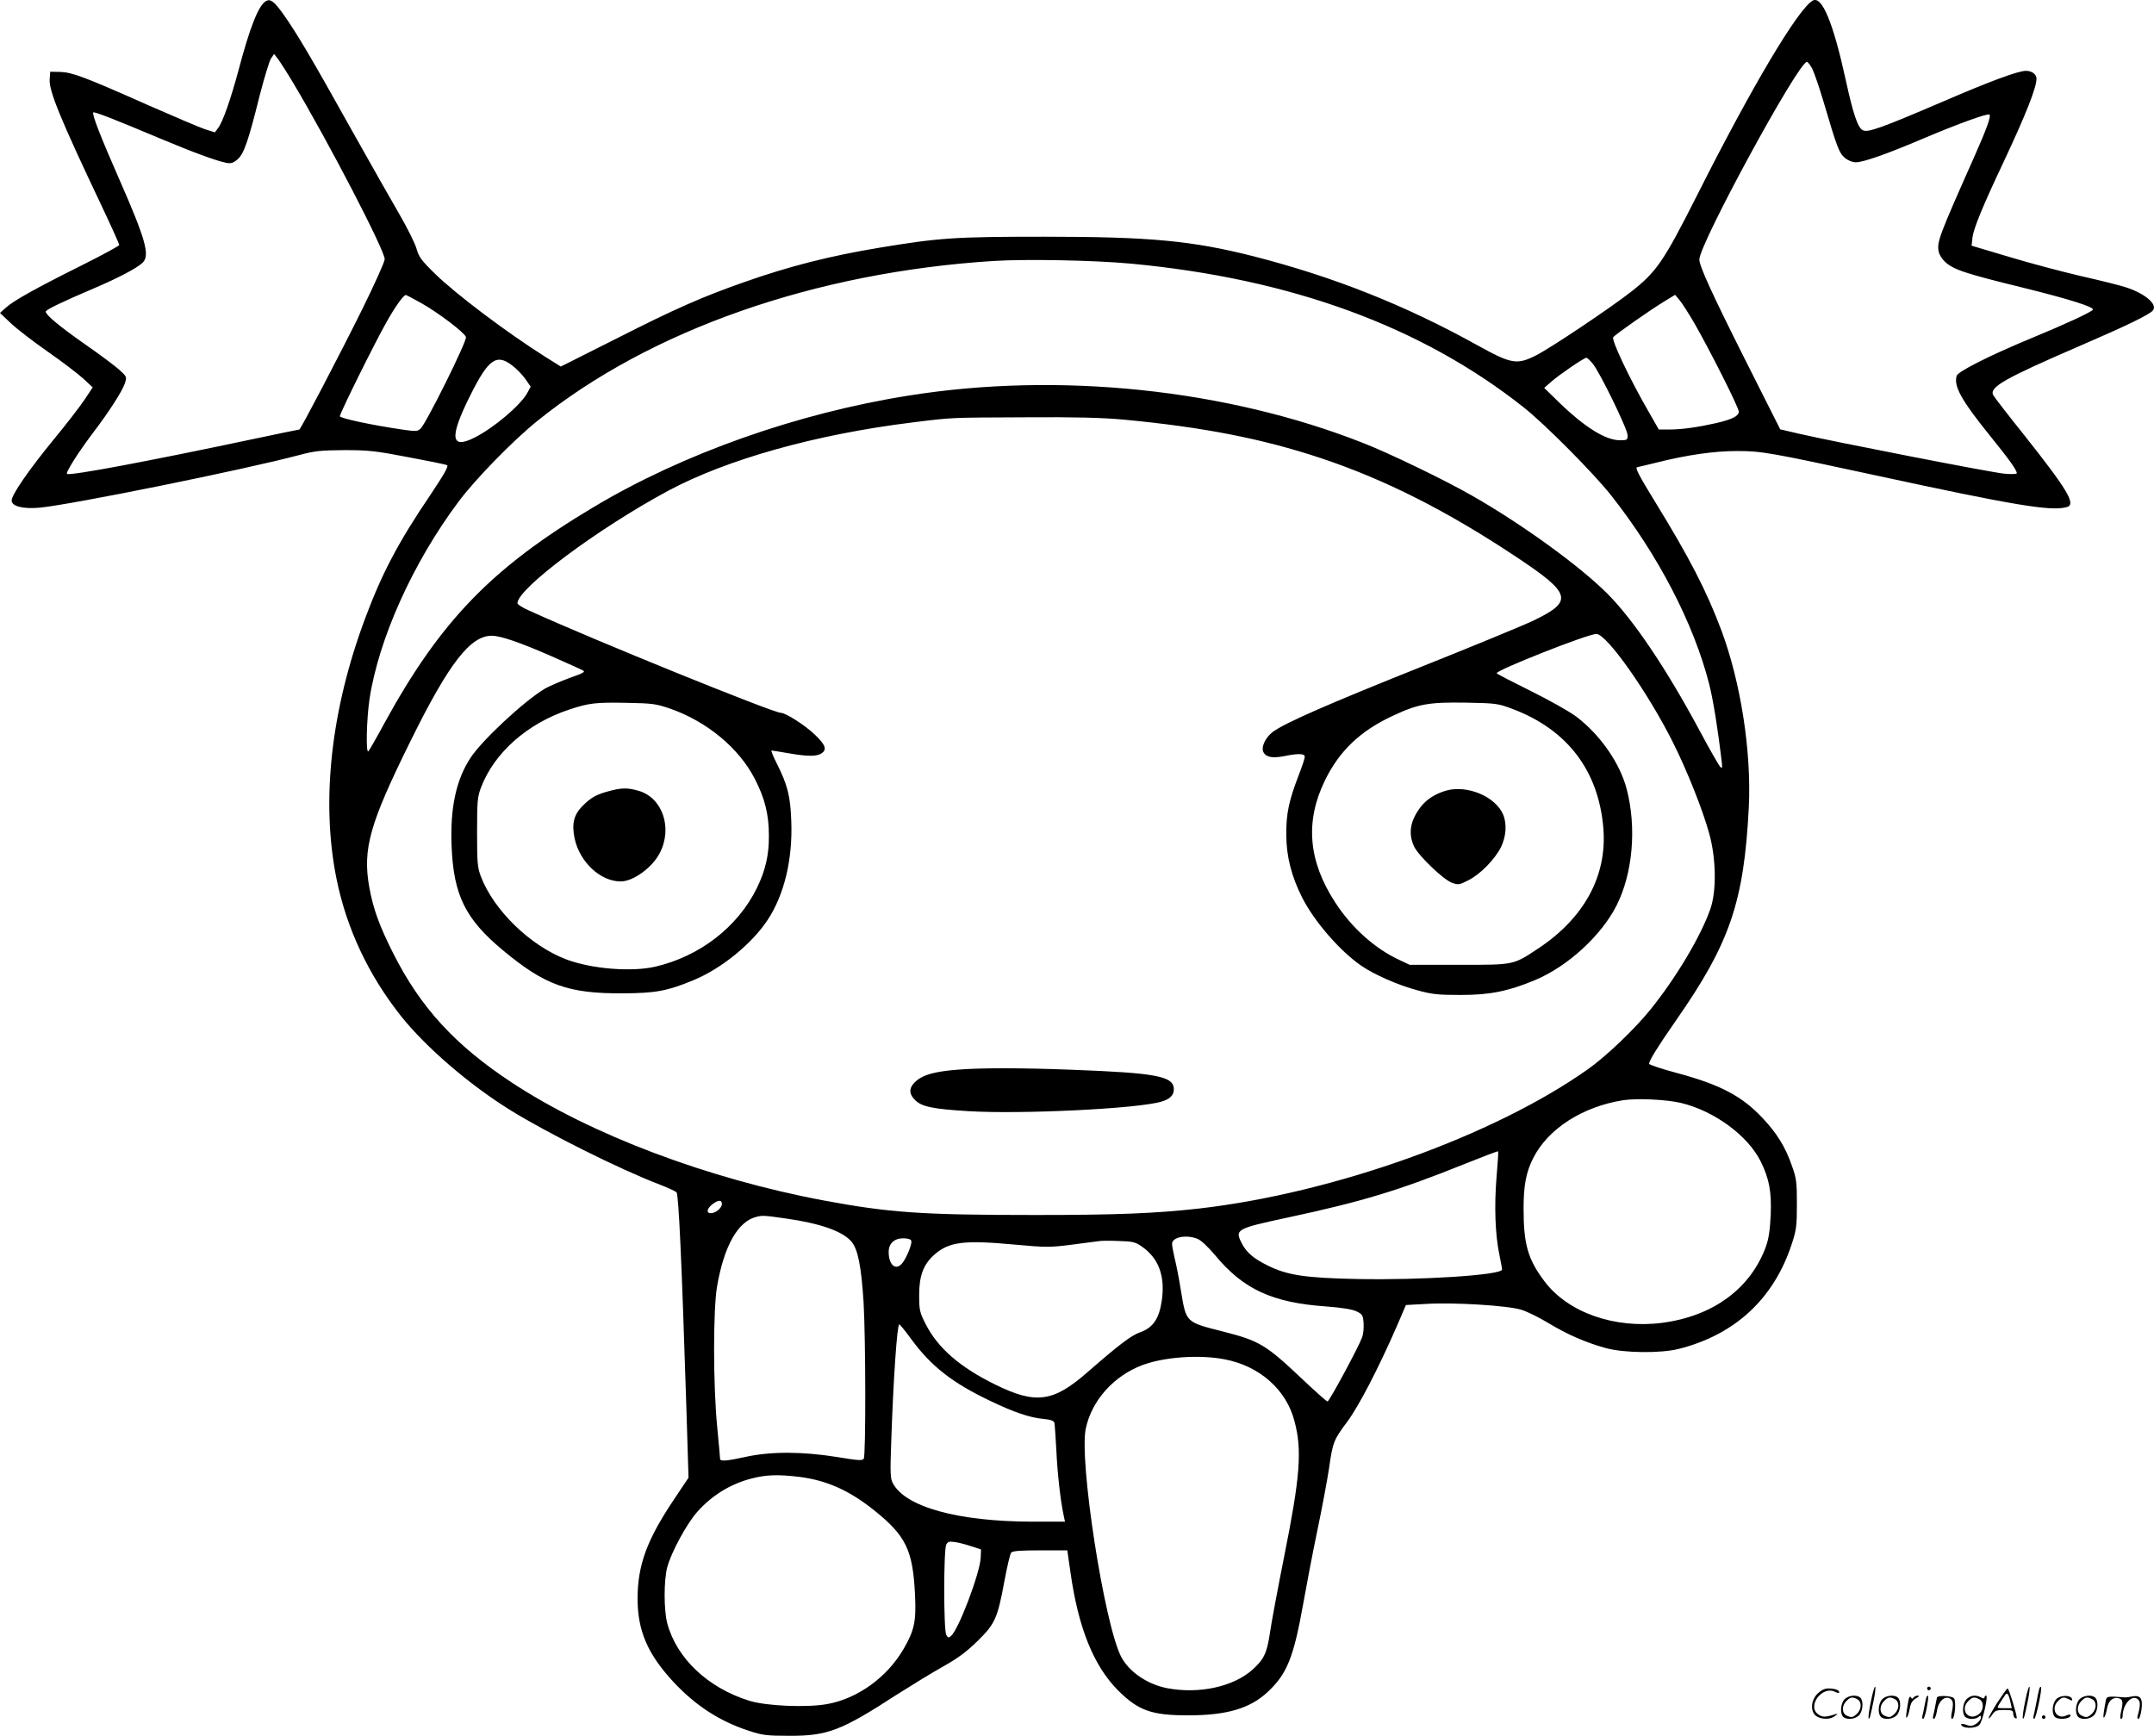 <svg version="1.0" xmlns="http://www.w3.org/2000/svg"
  viewBox="0 0 1201.012 967.942"
 preserveAspectRatio="xMidYMid meet">
<g transform="translate(0.5,968.501) scale(0.1,-0.1)"
fill="#000000" stroke="none">
<path d="M1478 9679 c-41 -23 -89 -143 -154 -389 -43 -159 -87 -286 -113 -319
l-18 -24 -54 17 c-30 10 -173 71 -319 135 -353 157 -423 183 -490 185 l-55 1
-3 -42 c-5 -64 60 -222 292 -711 53 -112 96 -208 96 -213 0 -5 -96 -57 -212
-115 -259 -129 -381 -198 -422 -236 l-31 -28 61 -58 c33 -31 125 -102 204
-157 79 -55 168 -123 198 -150 l54 -50 -48 -72 c-27 -40 -103 -138 -169 -218
-141 -172 -235 -309 -235 -341 0 -32 62 -48 155 -40 173 16 1143 212 1450 294
86 23 120 26 250 27 133 0 173 -4 355 -39 113 -21 211 -41 218 -45 9 -5 -16
-50 -91 -162 -182 -269 -271 -438 -366 -692 -191 -511 -247 -1019 -160 -1451
56 -278 179 -539 360 -767 138 -173 380 -382 609 -524 208 -129 609 -329 825
-412 50 -19 95 -40 102 -46 12 -12 29 -382 55 -1202 l12 -390 -81 -121 c-151
-225 -203 -367 -203 -553 0 -181 57 -311 202 -467 123 -131 256 -217 418 -270
76 -25 100 -28 225 -28 213 -1 290 28 598 228 82 52 199 124 260 158 84 47
132 83 193 143 97 95 111 125 150 337 15 79 31 149 37 155 7 10 52 13 161 13
l152 0 18 -125 c44 -309 129 -519 265 -656 114 -113 186 -139 391 -139 215 0
345 38 444 131 107 100 144 192 197 489 17 96 52 281 79 410 27 129 56 285 65
345 21 148 26 161 101 261 65 87 176 301 280 540 l48 112 110 6 c157 10 457
-9 532 -32 34 -10 102 -44 153 -75 106 -64 210 -109 319 -139 102 -28 305 -30
406 -5 315 79 532 280 632 587 25 76 28 100 28 220 0 122 -2 143 -28 215 -35
102 -83 180 -160 262 -116 125 -237 189 -478 254 -87 23 -158 47 -158 52 0 18
49 97 150 242 302 433 379 662 406 1190 15 310 -45 695 -153 985 -83 221 -179
407 -371 719 -88 143 -113 191 -98 191 1 0 49 11 105 25 175 44 325 65 452 65
137 0 186 -9 769 -135 776 -168 980 -202 1068 -178 55 14 8 93 -236 401 -89
111 -167 212 -173 223 -24 45 61 93 489 278 262 113 382 172 401 195 28 34
-46 96 -154 130 -27 9 -138 37 -245 61 -107 25 -289 73 -404 108 l-208 62 5
45 c6 52 60 182 175 425 122 260 182 411 182 461 0 25 -26 44 -59 44 -43 0
-198 -57 -471 -175 -339 -145 -411 -171 -439 -156 -28 15 -54 93 -95 282 -70
319 -132 468 -183 441 -81 -44 -341 -481 -646 -1087 -186 -368 -225 -426 -370
-539 -121 -94 -444 -310 -526 -352 -108 -55 -139 -49 -327 55 -405 225 -805
383 -1250 497 -344 87 -576 109 -1169 109 -495 0 -582 -6 -915 -61 -277 -46
-503 -103 -755 -192 -234 -82 -386 -149 -711 -314 l-312 -157 -83 52 c-213
134 -503 352 -620 467 -75 73 -89 93 -102 140 -9 30 -51 114 -92 185 -42 72
-166 291 -276 487 -209 375 -300 530 -375 635 -50 70 -71 86 -96 72z m151
-455 c200 -335 511 -935 511 -984 0 -15 -57 -141 -126 -281 -128 -258 -343
-669 -350 -669 -2 0 -120 -24 -261 -54 -581 -123 -1007 -203 -1034 -194 -12 4
65 125 151 238 82 108 157 224 171 267 12 37 12 37 -33 78 -25 22 -109 85
-187 139 -143 100 -221 165 -221 183 0 11 88 53 275 133 132 56 237 112 266
141 41 41 16 130 -133 469 -99 225 -152 360 -143 368 6 6 120 -39 377 -147
176 -74 312 -124 365 -134 25 -5 39 -1 62 19 36 30 61 104 124 357 25 97 53
189 62 204 l18 27 22 -28 c12 -16 50 -75 84 -132z m8471 77 c11 -22 38 -102
61 -178 76 -258 88 -291 120 -318 18 -15 43 -25 61 -25 43 0 176 47 380 134
194 82 357 141 366 132 9 -10 -15 -77 -84 -233 -199 -447 -211 -479 -199 -533
3 -15 18 -39 33 -53 47 -45 109 -66 440 -147 254 -63 395 -107 386 -122 -9
-14 -154 -81 -341 -158 -234 -97 -410 -186 -418 -210 -18 -58 25 -136 189
-339 105 -130 146 -187 146 -205 0 -5 -31 -6 -72 -2 -73 7 -944 177 -1140 222
l-107 25 -195 387 c-188 374 -256 524 -256 560 1 88 552 1102 600 1102 5 0 19
-18 30 -39z m-3800 -1086 c894 -84 1620 -350 2190 -801 118 -93 391 -368 488
-491 262 -332 461 -715 547 -1053 22 -86 49 -255 69 -425 5 -43 4 -48 -8 -35
-8 8 -60 99 -115 202 -185 345 -369 618 -515 764 -152 152 -471 384 -751 544
-146 84 -461 237 -610 295 -764 301 -1698 398 -2535 264 -623 -99 -1258 -324
-1756 -622 -568 -339 -854 -635 -1167 -1207 -43 -80 -83 -149 -88 -154 -15
-16 -10 179 6 289 51 338 243 764 497 1103 94 126 305 342 438 449 629 508
1549 830 2547 893 183 11 558 4 763 -15z m-3953 -222 c92 -52 236 -161 246
-187 8 -20 -222 -483 -253 -511 -17 -16 -27 -16 -97 -6 -179 26 -353 64 -353
75 0 17 193 406 259 523 49 88 96 153 109 153 3 0 43 -21 89 -47z m7098 -115
c87 -152 245 -466 245 -488 0 -25 -36 -43 -125 -64 -102 -23 -192 -36 -261
-36 l-60 0 -56 98 c-107 185 -210 403 -198 417 14 17 211 155 286 200 l59 36
25 -30 c14 -16 52 -76 85 -133z m-570 -220 c39 -46 195 -366 195 -400 0 -26
-2 -28 -42 -28 -81 0 -198 73 -343 214 l-80 78 40 35 c43 38 182 133 195 133
5 0 20 -14 35 -32z m-6024 -11 c24 -18 57 -52 73 -75 l30 -43 -19 -35 c-37
-68 -186 -195 -294 -249 -134 -68 -141 1 -25 233 102 205 147 237 235 169z
m3410 -302 c438 -41 773 -106 1100 -215 354 -118 703 -294 1086 -549 311 -206
323 -248 99 -356 -61 -29 -345 -146 -631 -260 -518 -207 -757 -312 -823 -361
-43 -33 -67 -86 -52 -114 15 -28 52 -34 117 -21 79 16 113 14 113 -4 0 -9 -15
-55 -34 -103 -55 -143 -70 -215 -69 -332 0 -120 29 -232 88 -349 67 -133 210
-298 330 -381 73 -50 207 -109 313 -137 83 -23 118 -26 242 -26 161 0 262 20
412 82 183 76 372 249 457 418 90 179 112 433 56 648 -38 145 -147 302 -281
404 -39 29 -151 92 -256 144 -103 51 -188 95 -188 98 0 18 508 219 556 219 58
0 290 -330 429 -609 79 -158 166 -378 201 -507 38 -139 40 -317 6 -416 -52
-151 -192 -386 -335 -563 -89 -110 -245 -259 -348 -332 -525 -372 -1417 -691
-2169 -777 -241 -27 -456 -36 -915 -36 -634 0 -812 13 -1177 81 -646 121
-1301 368 -1740 658 -316 208 -509 419 -661 721 -78 155 -111 247 -133 368
-38 214 2 354 231 817 213 431 332 585 452 585 48 0 154 -36 328 -112 88 -39
169 -75 179 -81 17 -8 5 -15 -72 -42 -51 -19 -112 -45 -137 -59 -114 -67 -350
-286 -416 -386 -81 -122 -115 -282 -106 -494 11 -273 77 -406 285 -579 235
-196 365 -243 672 -241 181 1 247 13 393 74 155 64 324 202 412 335 93 141
140 338 132 550 -5 143 -21 204 -83 327 -19 37 -31 68 -27 68 5 0 46 -7 93
-15 108 -19 160 -19 187 0 30 21 20 47 -38 103 -54 52 -163 122 -190 122 -42
0 -1041 405 -1401 569 -38 16 -68 36 -68 42 0 82 451 418 840 627 326 175 824
315 1360 381 232 29 205 27 631 29 278 2 431 -2 550 -13z m-2528 -1612 c203
-71 382 -219 470 -390 57 -110 79 -199 79 -318 1 -107 -19 -194 -67 -292 -106
-216 -317 -380 -565 -438 -133 -31 -356 -13 -497 40 -201 76 -405 274 -477
463 -19 51 -21 77 -21 247 0 172 2 196 22 249 74 194 259 358 494 435 108 36
147 40 314 37 149 -3 166 -5 248 -33z m4695 -1 c306 -115 481 -345 507 -667
21 -263 -106 -498 -362 -668 -142 -94 -131 -92 -443 -92 l-275 0 -59 28 c-136
63 -266 180 -357 321 -149 229 -168 449 -58 676 80 167 200 281 383 365 139
65 199 75 401 72 173 -3 183 -5 263 -35z m939 -2197 c186 -44 375 -183 446
-328 47 -96 60 -167 55 -297 -4 -83 -11 -131 -26 -174 -85 -235 -293 -389
-577 -427 -266 -35 -528 57 -659 232 -92 122 -116 206 -116 404 0 131 14 204
54 283 83 163 274 286 501 322 77 12 242 4 322 -15z m-1028 -417 c-13 -158 -7
-320 16 -429 8 -39 15 -76 15 -83 0 -31 -450 -60 -805 -53 -295 6 -394 21
-505 77 -76 38 -115 71 -141 122 -40 77 -32 82 252 143 420 90 621 151 989
299 102 41 186 73 188 71 2 -2 -2 -68 -9 -147z m-4319 -147 c0 -22 -35 -51
-62 -51 -26 0 -22 25 8 49 33 26 54 27 54 2z m360 -81 c190 -27 314 -71 363
-129 36 -43 54 -138 67 -336 12 -207 13 -855 1 -874 -8 -12 -31 -10 -152 10
-189 30 -364 31 -503 1 -108 -24 -146 -27 -146 -12 0 5 -7 85 -16 177 -23 234
-23 655 -1 784 39 227 117 365 221 389 32 8 41 8 166 -10z m2294 -114 c19 -8
59 -46 95 -89 158 -191 319 -266 621 -287 90 -7 146 -16 170 -28 32 -16 35
-21 38 -66 2 -27 -2 -63 -9 -80 -22 -59 -183 -356 -192 -356 -5 0 -69 57 -143
127 -202 191 -238 212 -443 264 -205 52 -202 49 -231 224 -11 72 -28 155 -36
186 -7 31 -14 67 -14 78 0 38 81 54 144 27z m-1598 -10 c6 -17 -29 -102 -53
-128 -35 -39 -73 -5 -73 66 0 47 31 76 81 76 25 0 42 -5 45 -14z m1287 -33
c93 -65 129 -164 110 -299 -15 -102 -48 -152 -121 -178 -50 -18 -114 -66 -294
-223 -191 -167 -288 -180 -515 -68 -197 97 -320 204 -388 339 -32 63 -35 76
-35 160 0 108 24 171 85 225 82 72 165 82 447 56 173 -16 196 -16 315 -1 70 9
139 18 153 20 14 3 65 3 113 1 79 -2 93 -6 130 -32z m-1288 -514 c110 -151
230 -245 438 -344 137 -66 224 -95 299 -102 41 -4 59 -10 62 -22 2 -9 7 -79
11 -156 6 -126 22 -272 41 -362 l7 -33 -184 0 c-413 1 -707 82 -776 215 -14
25 -15 59 -9 225 12 356 33 660 45 660 4 0 33 -36 66 -81z m1749 -114 c194
-37 344 -169 389 -346 43 -162 31 -310 -58 -754 -35 -176 -71 -367 -79 -424
-17 -114 -33 -148 -97 -206 -106 -95 -296 -137 -474 -104 -112 21 -216 92
-260 178 -94 188 -234 1092 -196 1270 33 156 154 292 313 353 120 46 320 61
462 33z m-2374 -655 c153 -19 279 -75 417 -185 180 -144 218 -223 230 -475 7
-146 -4 -197 -64 -300 -92 -158 -255 -276 -425 -307 -115 -21 -339 -11 -434
18 -232 72 -407 237 -459 434 -19 76 -19 234 0 310 22 83 109 244 168 310 81
91 184 155 300 185 83 22 148 24 267 10z m963 -388 l52 -17 -2 -47 c-5 -88
-124 -402 -166 -436 -13 -11 -17 -10 -26 7 -15 27 -15 475 0 503 9 17 17 19
50 14 22 -3 63 -14 92 -24z M5330 3720 c-122 -10 -187 -28 -226 -62 -42 -37
-44 -70 -6 -108 37 -36 98 -49 297 -61 296 -18 946 14 1075 53 48 14 70 36 70
68 0 74 -92 92 -570 110 -289 11 -508 11 -640 0z M3392 5274 c-72 -19 -101
-35 -150 -84 -48 -49 -60 -99 -43 -181 29 -132 144 -239 257 -239 70 0 177 78
218 159 72 139 15 307 -117 346 -61 18 -96 18 -165 -1z M8060 5277 c-61 -17
-112 -50 -144 -92 -59 -77 -70 -149 -36 -221 27 -54 164 -185 212 -202 34 -12
41 -11 89 14 67 33 148 116 183 185 29 60 34 130 12 182 -42 100 -199 166
-316 134z M10426 194 c-10 -47 -15 -88 -12 -91 5 -6 9 7 30 110 7 37 10 67 6
67 -4 0 -15 -39 -24 -86z M10740 270 c0 -5 5 -10 10 -10 6 0 10 5 10 10 0 6
-4 10 -10 10 -5 0 -10 -4 -10 -10z M11286 194 c-10 -47 -15 -88 -12 -91 5 -6
9 7 30 110 7 37 10 67 6 67 -4 0 -15 -39 -24 -86z M11366 269 c-3 -8 -10 -41
-16 -74 -6 -33 -14 -68 -16 -77 -3 -10 -1 -18 3 -18 10 0 46 171 38 178 -2 3
-7 -1 -9 -9z M10129 241 c-38 -38 -41 -101 -7 -125 29 -20 79 -20 104 0 18 14
18 15 1 10 -53 -17 -69 -17 -92 -2 -69 45 21 166 94 126 12 -6 21 -7 21 -1 0
12 -25 21 -62 21 -19 0 -39 -10 -59 -29z M11130 189 c-28 -45 -49 -83 -47 -85
2 -3 12 7 21 21 14 21 24 25 66 25 43 0 50 -3 50 -19 0 -11 5 -23 10 -26 6 -3
10 -3 10 1 0 20 -44 164 -51 164 -4 0 -30 -37 -59 -81z m75 4 l7 -33 -42 0
c-42 0 -42 0 -28 23 8 12 21 32 29 44 15 25 22 18 34 -34z M10280 210 c-22
-22 -27 -79 -8 -98 19 -19 66 -14 88 8 22 22 27 79 8 98 -19 19 -66 14 -88 -8z
m71 0 c25 -14 25 -54 -1 -80 -23 -23 -33 -24 -61 -10 -25 14 -25 54 1 80 23
23 33 24 61 10z M10490 210 c-22 -22 -27 -79 -8 -98 19 -19 66 -14 88 8 22 22
27 79 8 98 -19 19 -66 14 -88 -8z m71 0 c25 -14 25 -54 -1 -80 -23 -23 -33
-24 -61 -10 -25 14 -25 54 1 80 23 23 33 24 61 10z M10636 204 c-3 -16 -8 -47
-11 -69 -8 -51 10 -26 19 27 5 27 15 42 34 53 18 10 22 14 10 15 -9 0 -20 -5
-24 -11 -5 -8 -9 -8 -14 1 -5 8 -10 3 -14 -16z M10737 223 c-2 -4 -7 -26 -11
-48 -4 -22 -9 -48 -12 -57 -3 -10 -1 -18 4 -18 4 0 14 28 20 62 11 58 10 81
-1 61z M10795 220 c-1 -3 -5 -23 -9 -45 -4 -22 -9 -48 -12 -57 -3 -10 -1 -18
4 -18 5 0 13 20 17 45 7 53 44 87 74 68 17 -11 19 -28 8 -80 -4 -18 -3 -33 2
-33 16 0 24 99 11 115 -12 14 -87 18 -95 5z M10960 210 c-22 -22 -27 -79 -8
-98 7 -7 24 -12 38 -12 14 0 31 5 38 12 9 9 12 8 12 -5 0 -9 -12 -24 -26 -34
-21 -13 -32 -15 -55 -6 -16 6 -29 8 -29 3 0 -24 81 -27 102 -2 18 19 50 162
37 162 -5 0 -9 -5 -9 -10 0 -7 -6 -7 -19 0 -30 16 -59 12 -81 -10z m71 0 c29
-16 25 -65 -6 -86 -56 -37 -103 28 -55 76 23 23 33 24 61 10z M11461 211 c-23
-23 -28 -80 -9 -99 19 -19 88 -13 88 9 0 5 -11 4 -24 -2 -54 -25 -89 38 -46
81 23 23 33 24 62 9 16 -9 19 -8 16 3 -8 22 -64 22 -87 -1z M11590 210 c-22
-22 -27 -79 -8 -98 19 -19 66 -14 88 8 22 22 27 79 8 98 -19 19 -66 14 -88 -8z
m71 0 c25 -14 25 -54 -1 -80 -23 -23 -33 -24 -61 -10 -25 14 -25 54 1 80 23
23 33 24 61 10z M11736 201 c-3 -14 -8 -44 -11 -66 -8 -51 10 -26 19 27 8 41
35 63 66 53 22 -7 24 -21 11 -77 -5 -22 -5 -38 0 -38 5 0 9 6 9 13 0 68 51
125 85 97 15 -13 15 -35 -1 -92 -3 -10 -1 -18 4 -18 6 0 13 23 17 50 9 63 -5
84 -49 76 -17 -4 -35 -6 -41 -6 -101 8 -104 7 -109 -19z M11380 110 c0 -5 5
-10 10 -10 6 0 10 5 10 10 0 6 -4 10 -10 10 -5 0 -10 -4 -10 -10z"/>
</g>
</svg>

